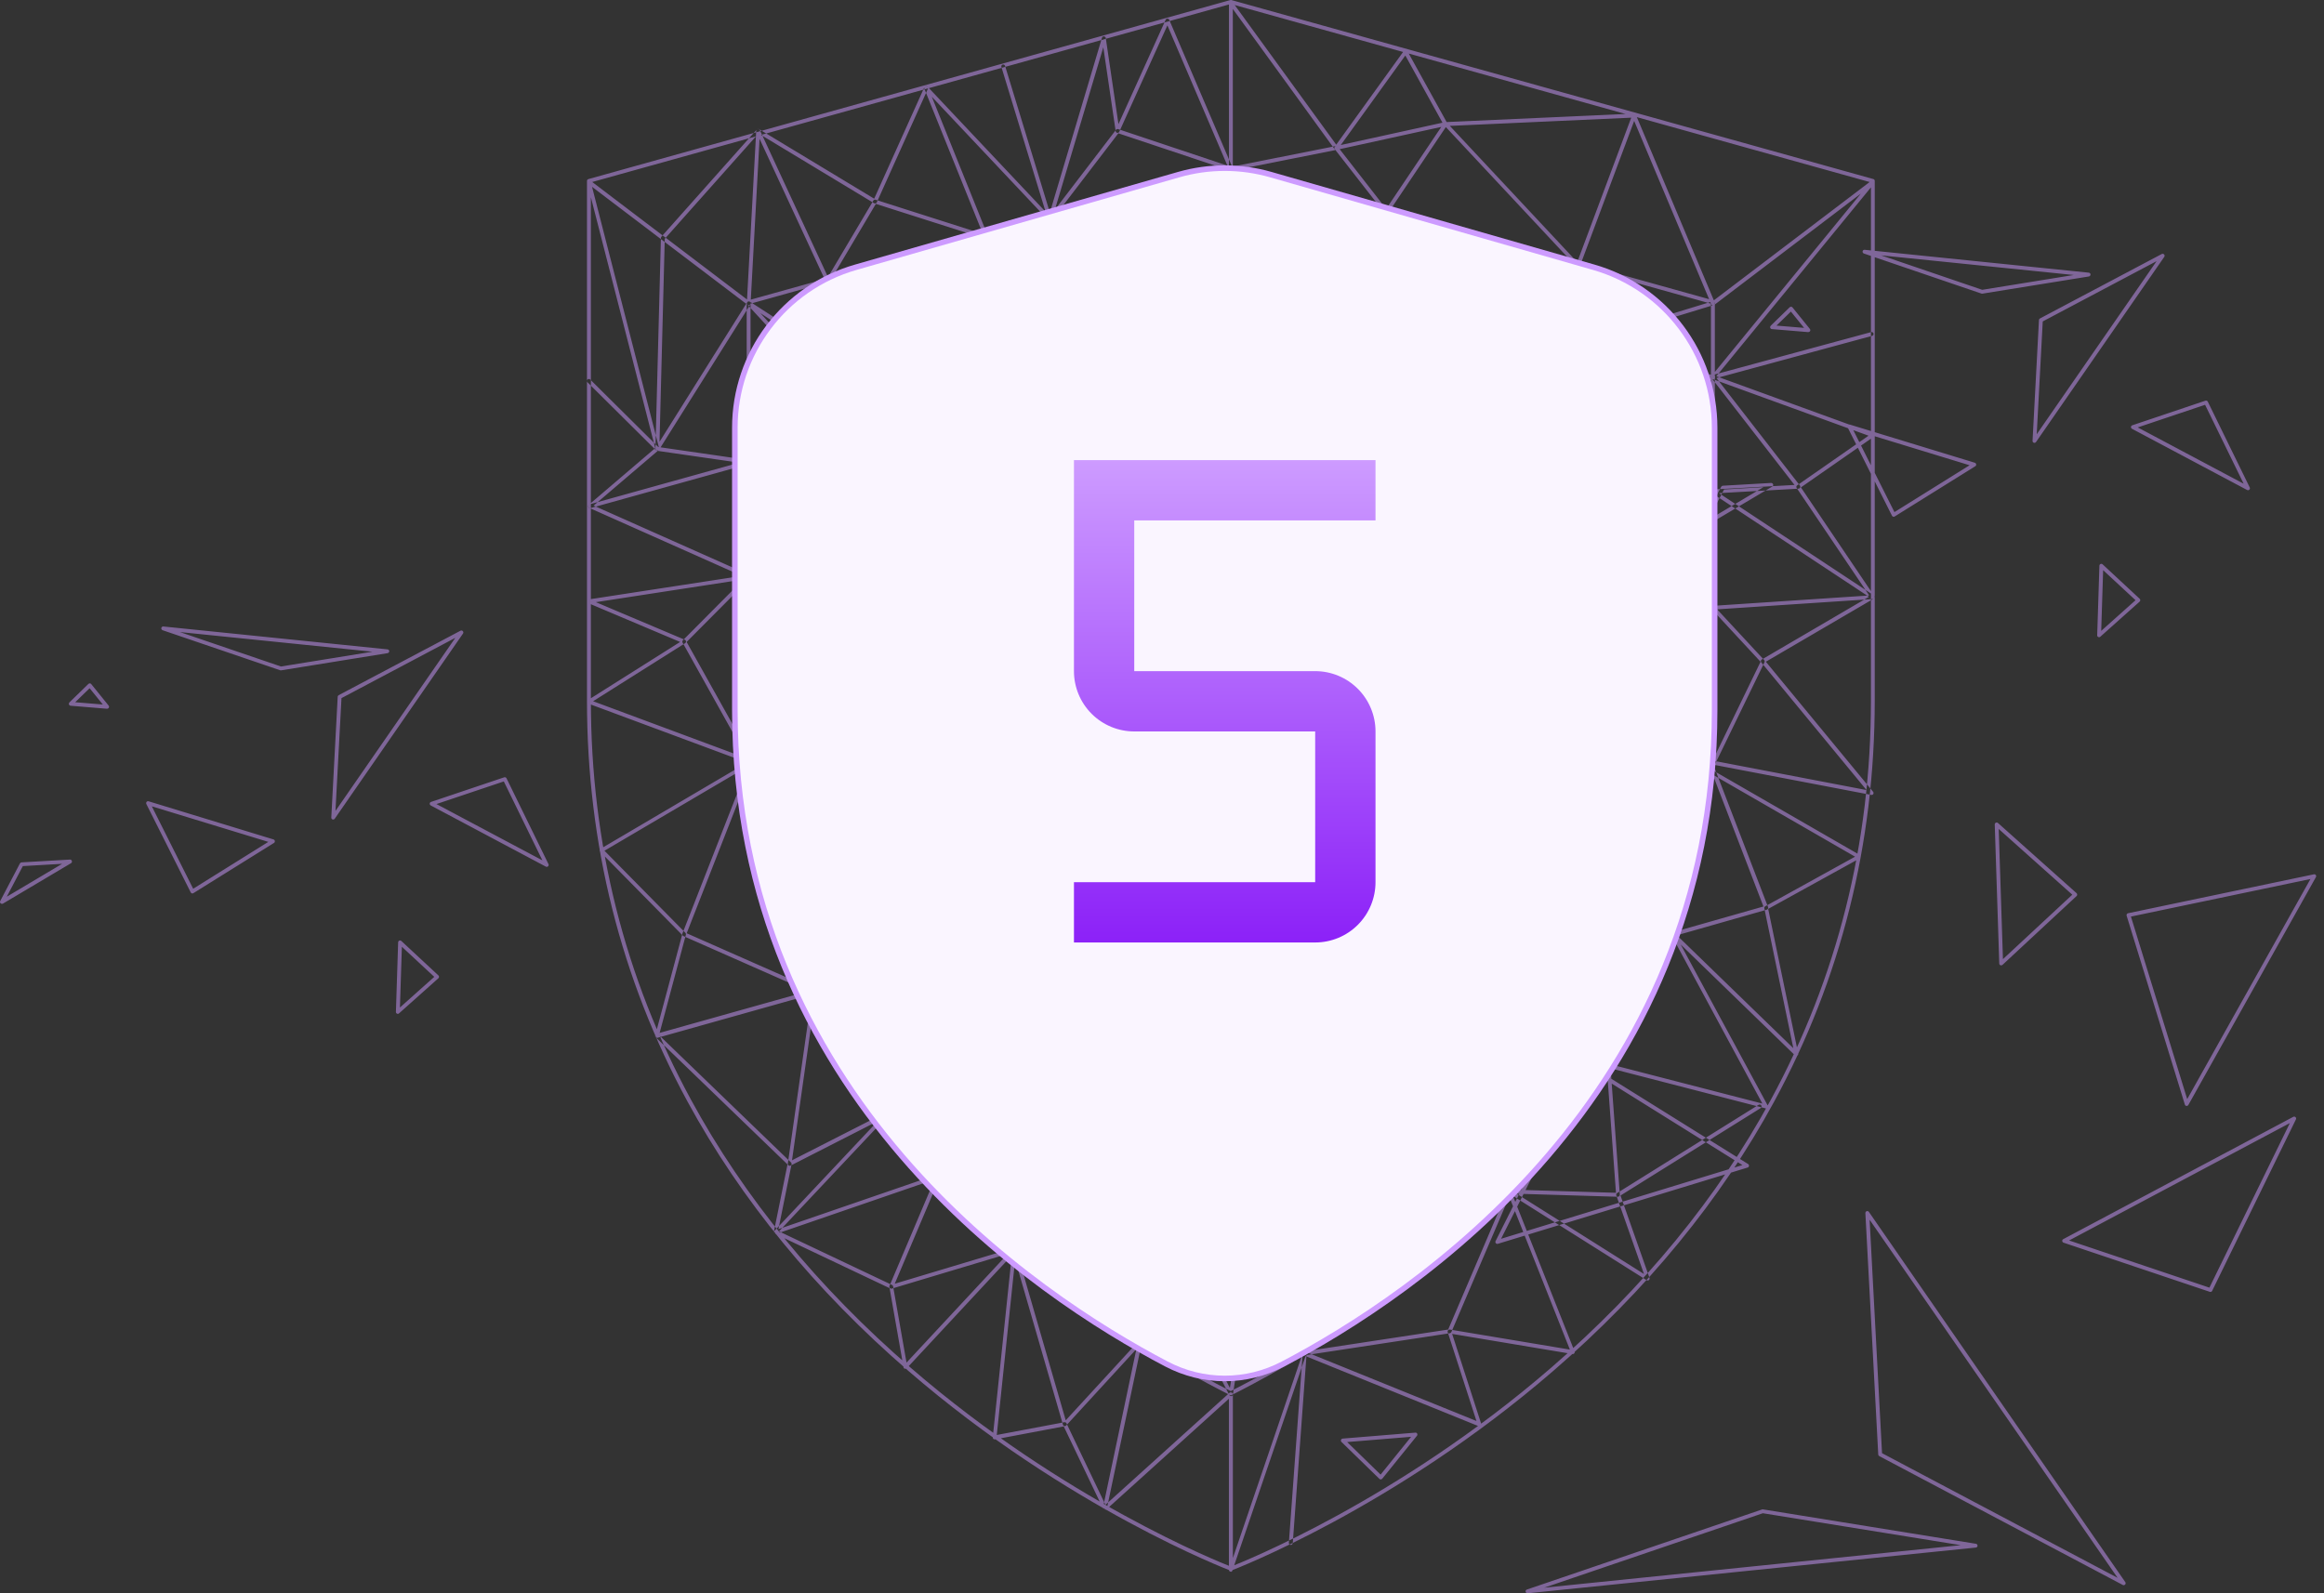 <svg width="175" height="120" viewBox="0 0 175 120" fill="none" xmlns="http://www.w3.org/2000/svg">
<rect x="0" y="0" width="175" height="120" fill="#333333" stroke="none"/>
<g clip-path="url(#clip0_2878_1442)">
<path d="M92.685 118.373C92.685 118.373 92.668 118.373 92.66 118.373C92.588 118.361 92.538 118.302 92.538 118.231V105.349L83.303 113.695C83.27 113.724 83.224 113.741 83.177 113.729C83.131 113.72 83.094 113.691 83.073 113.649L80.101 107.432L74.928 108.409C74.882 108.417 74.835 108.405 74.802 108.371C74.768 108.342 74.752 108.296 74.756 108.25L76.189 94.555L68.283 103.047C68.246 103.089 68.187 103.102 68.137 103.089C68.082 103.073 68.044 103.031 68.036 102.976L66.988 97.019L58.365 92.928C58.323 92.907 58.294 92.869 58.285 92.823C58.277 92.777 58.29 92.731 58.323 92.697L66.091 84.443L59.535 87.789C59.489 87.814 59.43 87.81 59.384 87.776C59.338 87.743 59.317 87.692 59.325 87.638L61.136 74.894L49.52 78.16C49.47 78.172 49.415 78.16 49.377 78.122C49.34 78.084 49.327 78.03 49.34 77.979L51.364 70.413L45.198 64.154C45.164 64.121 45.152 64.079 45.156 64.033C45.16 63.986 45.19 63.949 45.227 63.928L56.257 57.434L44.297 52.991C44.246 52.97 44.209 52.924 44.205 52.869C44.2 52.815 44.225 52.76 44.272 52.731L51.214 48.35L44.293 45.424C44.234 45.399 44.196 45.336 44.205 45.273C44.213 45.211 44.263 45.156 44.326 45.148L55.867 43.374L44.381 38.256C44.334 38.235 44.305 38.193 44.297 38.143C44.288 38.093 44.309 38.042 44.347 38.013L49.34 33.75L44.209 13.741C44.192 13.683 44.217 13.62 44.267 13.582C44.318 13.548 44.385 13.548 44.435 13.586L56.252 22.557L56.944 9.855C56.944 9.788 56.994 9.734 57.061 9.721C57.124 9.709 57.191 9.742 57.221 9.805L62.347 20.868L65.764 15.108C65.797 15.049 65.869 15.02 65.932 15.045L74.014 17.623L69.604 6.678C69.579 6.611 69.604 6.539 69.658 6.502C69.717 6.464 69.793 6.472 69.843 6.523L79.053 16.29L84.037 9.776C84.075 9.725 84.142 9.709 84.2 9.725L92.542 12.513V0.226C92.538 0.163 92.576 0.109 92.639 0.088C92.698 0.067 92.765 0.088 92.802 0.142L100.62 10.895L105.726 3.815C105.756 3.773 105.806 3.756 105.852 3.756C105.902 3.756 105.948 3.789 105.969 3.831L108.933 9.193L123.043 8.556C123.106 8.556 123.161 8.589 123.182 8.644L129.055 22.62L140.931 13.599C140.989 13.557 141.073 13.561 141.123 13.616C141.174 13.67 141.178 13.754 141.132 13.808L129.239 28.338L141.065 32.635C141.115 32.651 141.153 32.697 141.161 32.752C141.17 32.806 141.144 32.861 141.098 32.89L135.611 36.709L141.132 44.892C141.161 44.934 141.165 44.993 141.14 45.039C141.119 45.085 141.069 45.118 141.019 45.118L129.302 45.894L132.844 49.713C132.886 49.759 132.895 49.822 132.869 49.876L128.933 57.992L140.046 64.397C140.092 64.422 140.117 64.473 140.117 64.523C140.117 64.573 140.088 64.624 140.042 64.649L133.146 68.455L135.406 79.35C135.418 79.413 135.389 79.476 135.334 79.505C135.28 79.535 135.209 79.526 135.162 79.484L126.56 71.138L133.113 83.27C133.142 83.32 133.133 83.383 133.1 83.429C133.062 83.475 133.004 83.496 132.949 83.479L121.279 80.465L121.974 89.977C121.974 90.019 121.962 90.056 121.937 90.09C121.907 90.119 121.87 90.128 121.828 90.136L113.855 89.897L118.566 101.781C118.587 101.832 118.579 101.886 118.545 101.928C118.512 101.97 118.462 101.991 118.407 101.979L109.348 100.465L111.536 107.235C111.553 107.29 111.536 107.348 111.499 107.386C111.461 107.424 111.398 107.436 111.344 107.416L98.311 102.138L92.802 118.29C92.781 118.348 92.727 118.386 92.664 118.386L92.685 118.373ZM92.689 104.875C92.689 104.875 92.731 104.875 92.748 104.888C92.802 104.913 92.836 104.963 92.836 105.022V117.355L98.105 101.89C98.118 101.853 98.147 101.823 98.181 101.807C98.218 101.79 98.26 101.79 98.294 101.807L111.18 107.026L109.013 100.327C108.996 100.277 109.009 100.226 109.042 100.189C109.076 100.151 109.126 100.13 109.176 100.138L118.214 101.647L113.515 89.797C113.498 89.751 113.502 89.7 113.532 89.658C113.561 89.616 113.607 89.6 113.653 89.595L121.685 89.838L120.985 80.289C120.985 80.243 121.002 80.197 121.035 80.168C121.069 80.138 121.119 80.126 121.165 80.138L132.71 83.119L125.869 70.446C125.835 70.383 125.852 70.304 125.911 70.262C125.965 70.22 126.049 70.224 126.099 70.275L135.041 78.948L132.857 68.413C132.844 68.35 132.874 68.287 132.928 68.258L139.69 64.523L128.682 58.176C128.615 58.139 128.589 58.055 128.623 57.988L132.572 49.843L128.891 45.873C128.853 45.831 128.841 45.772 128.862 45.722C128.883 45.672 128.933 45.634 128.988 45.63L140.755 44.85L135.292 36.755C135.246 36.688 135.263 36.6 135.33 36.554L140.704 32.815L128.946 28.543C128.9 28.526 128.866 28.489 128.853 28.447C128.841 28.401 128.853 28.355 128.883 28.317L140.126 14.58L129.08 22.972C129.042 23.001 128.996 23.01 128.954 22.997C128.912 22.985 128.874 22.955 128.858 22.913L122.951 8.858L108.853 9.495C108.803 9.495 108.749 9.47 108.719 9.419L105.823 4.179L100.734 11.239C100.704 11.276 100.662 11.297 100.616 11.297C100.57 11.297 100.528 11.276 100.499 11.239L92.832 0.675V12.718C92.836 12.764 92.815 12.811 92.777 12.836C92.74 12.865 92.689 12.869 92.647 12.857L84.213 10.04L79.187 16.604C79.162 16.638 79.12 16.659 79.078 16.663C79.032 16.663 78.994 16.646 78.965 16.617L70.166 7.286L74.4 17.799C74.42 17.849 74.408 17.912 74.37 17.954C74.332 17.996 74.274 18.013 74.219 17.992L65.953 15.355L62.456 21.253C62.427 21.299 62.377 21.329 62.322 21.325C62.268 21.325 62.222 21.291 62.197 21.241L57.196 10.455L56.521 22.846C56.521 22.901 56.487 22.947 56.437 22.972C56.391 22.993 56.332 22.989 56.286 22.955L44.582 14.072L49.633 33.762C49.646 33.817 49.633 33.871 49.587 33.909L44.699 38.08L56.428 43.303C56.487 43.328 56.521 43.391 56.512 43.454C56.504 43.517 56.454 43.567 56.391 43.58L44.867 45.353L51.57 48.187C51.62 48.208 51.654 48.254 51.658 48.308C51.662 48.363 51.637 48.413 51.591 48.443L44.661 52.815L56.63 57.263C56.68 57.283 56.718 57.33 56.722 57.384C56.726 57.439 56.701 57.493 56.651 57.522L45.517 64.075L51.612 70.258C51.65 70.295 51.662 70.346 51.65 70.396L49.671 77.795L61.258 74.542C61.304 74.529 61.354 74.542 61.392 74.571C61.429 74.605 61.446 74.651 61.442 74.701L59.639 87.39L66.695 83.794C66.757 83.76 66.833 83.777 66.875 83.836C66.917 83.89 66.913 83.97 66.867 84.024L58.658 92.744L67.172 96.78C67.214 96.801 67.244 96.839 67.252 96.885L68.262 102.628L76.265 94.031C76.307 93.984 76.374 93.972 76.433 93.997C76.491 94.022 76.525 94.081 76.516 94.144L75.058 108.078L80.147 107.118C80.21 107.105 80.277 107.139 80.306 107.198L83.24 113.339L92.58 104.905C92.609 104.879 92.643 104.867 92.677 104.867L92.689 104.875ZM118.826 20.151C118.788 20.151 118.747 20.134 118.721 20.105L108.874 9.57L104.515 16.064C104.49 16.101 104.443 16.127 104.397 16.127C104.351 16.127 104.305 16.105 104.276 16.072L100.507 11.234C100.478 11.197 100.469 11.142 100.486 11.096C100.503 11.05 100.545 11.012 100.591 11.004L108.82 9.197C108.82 9.197 108.828 9.197 108.833 9.197C108.862 9.197 108.895 9.197 108.925 9.218C108.925 9.218 108.933 9.222 108.933 9.226C108.941 9.231 108.95 9.239 108.954 9.247L118.768 19.744L122.913 8.652C122.943 8.577 123.027 8.539 123.102 8.568C123.178 8.598 123.215 8.682 123.186 8.757L118.96 20.067C118.944 20.113 118.902 20.151 118.851 20.159C118.843 20.159 118.83 20.159 118.822 20.159L118.826 20.151ZM100.876 11.234L104.381 15.732L108.531 9.558L100.88 11.234H100.876ZM92.719 12.861L100.65 11.285C100.729 11.268 100.78 11.193 100.763 11.113C100.746 11.033 100.671 10.983 100.591 11L92.66 12.576C92.58 12.593 92.53 12.668 92.547 12.748C92.559 12.819 92.622 12.865 92.689 12.865C92.698 12.865 92.706 12.865 92.719 12.865V12.861ZM79.069 16.659C79.132 16.659 79.191 16.617 79.208 16.554L83.081 3.559L84.012 9.885C84.02 9.947 84.07 9.998 84.133 10.006C84.196 10.015 84.259 9.981 84.284 9.922L87.906 1.911L92.551 12.769C92.584 12.844 92.668 12.878 92.744 12.844C92.819 12.811 92.853 12.727 92.819 12.651L88.044 1.492C88.023 1.438 87.969 1.404 87.91 1.404C87.852 1.404 87.801 1.438 87.776 1.488L84.221 9.348L83.266 2.863C83.257 2.796 83.198 2.746 83.131 2.741C83.064 2.729 83.001 2.779 82.981 2.846L79.057 16.009L75.682 4.959C75.657 4.884 75.577 4.842 75.502 4.863C75.427 4.888 75.38 4.967 75.406 5.043L78.918 16.554C78.935 16.617 78.994 16.659 79.057 16.659H79.069ZM49.625 33.88L56.508 22.922C56.55 22.855 56.529 22.762 56.462 22.721C56.395 22.679 56.303 22.7 56.261 22.767L49.663 33.276L50.057 17.988L57.12 10.052L65.819 15.305C65.852 15.326 65.898 15.33 65.936 15.317C65.974 15.305 66.007 15.275 66.024 15.238L69.876 6.678C69.91 6.606 69.876 6.518 69.805 6.485C69.73 6.451 69.646 6.485 69.612 6.556L65.827 14.965L57.166 9.734C57.108 9.696 57.028 9.709 56.982 9.763L49.805 17.828C49.784 17.854 49.767 17.887 49.767 17.921L49.356 33.792C49.356 33.859 49.398 33.917 49.461 33.934C49.474 33.934 49.491 33.938 49.503 33.938C49.553 33.938 49.6 33.913 49.625 33.871V33.88ZM44.477 38.264L56.416 34.94C56.483 34.923 56.525 34.861 56.521 34.789C56.516 34.722 56.466 34.663 56.395 34.655L49.566 33.666L44.444 28.585C44.385 28.526 44.293 28.531 44.238 28.585C44.184 28.644 44.184 28.736 44.238 28.791L49.394 33.909C49.415 33.93 49.444 33.947 49.474 33.951L55.67 34.848L44.393 37.988C44.318 38.009 44.272 38.088 44.293 38.168C44.309 38.231 44.368 38.273 44.431 38.273C44.444 38.273 44.456 38.273 44.469 38.269L44.477 38.264ZM56.663 57.531C56.734 57.493 56.76 57.405 56.718 57.334L51.704 48.35L56.483 43.546C56.537 43.488 56.537 43.395 56.483 43.341C56.428 43.286 56.336 43.286 56.278 43.341L51.423 48.225C51.377 48.271 51.369 48.342 51.398 48.397L56.466 57.476C56.491 57.522 56.542 57.552 56.592 57.552C56.617 57.552 56.642 57.548 56.663 57.535V57.531ZM61.442 74.747C61.476 74.672 61.442 74.588 61.367 74.555L51.708 70.291L56.726 57.455C56.755 57.38 56.718 57.296 56.642 57.267C56.567 57.237 56.483 57.275 56.454 57.351L51.385 70.316C51.356 70.388 51.39 70.472 51.461 70.501L61.245 74.823C61.245 74.823 61.283 74.835 61.304 74.835C61.358 74.835 61.413 74.802 61.438 74.747H61.442ZM67.16 97.053L76.424 94.274C76.5 94.253 76.546 94.169 76.521 94.093C76.5 94.018 76.416 93.976 76.34 93.997L67.374 96.688L70.782 88.648C70.803 88.594 70.794 88.535 70.752 88.493C70.715 88.451 70.652 88.434 70.597 88.455L58.617 92.576L59.606 87.688C59.614 87.638 59.602 87.587 59.564 87.554L49.575 77.912C49.516 77.858 49.424 77.858 49.369 77.912C49.315 77.967 49.315 78.063 49.369 78.118L59.3 87.701L58.277 92.76C58.269 92.811 58.285 92.865 58.323 92.899C58.361 92.932 58.415 92.945 58.466 92.928L70.379 88.828L66.98 96.852C66.959 96.902 66.967 96.965 67.005 97.007C67.034 97.036 67.072 97.057 67.114 97.057C67.126 97.057 67.143 97.057 67.156 97.053H67.16ZM83.349 113.611L85.974 101.153C85.986 101.09 85.957 101.023 85.898 100.993C85.839 100.964 85.768 100.977 85.722 101.023L80.251 106.975L76.521 94.093C76.5 94.018 76.416 93.972 76.34 93.993C76.265 94.014 76.219 94.098 76.24 94.173L80.042 107.307C80.059 107.357 80.096 107.395 80.147 107.407C80.197 107.42 80.251 107.403 80.285 107.365L85.571 101.61L83.056 113.553C83.039 113.632 83.09 113.708 83.169 113.724C83.177 113.724 83.19 113.724 83.198 113.724C83.266 113.724 83.324 113.678 83.341 113.607L83.349 113.611ZM97.347 116.223L98.382 102.058L109.176 100.415C109.227 100.407 109.268 100.373 109.289 100.327L113.725 89.948L123.995 96.42C124.045 96.454 124.117 96.449 124.163 96.412C124.213 96.374 124.23 96.307 124.209 96.248L122.025 90.044L132.58 83.458C132.647 83.416 132.668 83.324 132.626 83.257C132.584 83.19 132.492 83.169 132.425 83.211L121.769 89.859C121.71 89.897 121.685 89.969 121.71 90.031L123.794 95.955L113.733 89.612C113.695 89.591 113.653 89.583 113.611 89.595C113.569 89.608 113.536 89.637 113.519 89.675L109.05 100.138L98.218 101.786C98.151 101.794 98.101 101.853 98.097 101.92L97.053 116.202C97.049 116.282 97.108 116.353 97.187 116.357C97.187 116.357 97.195 116.357 97.2 116.357C97.275 116.357 97.338 116.298 97.347 116.223ZM126.041 70.509L133.041 68.514C133.079 68.501 133.113 68.476 133.133 68.438C133.15 68.401 133.154 68.359 133.138 68.321L129.013 57.594L140.91 59.87C140.973 59.883 141.031 59.853 141.061 59.803C141.09 59.748 141.086 59.685 141.048 59.635L132.97 49.839L141.094 45.089C141.136 45.064 141.165 45.018 141.165 44.967C141.165 44.917 141.14 44.871 141.098 44.842L129.44 37.141L135.427 36.806C135.481 36.806 135.527 36.768 135.552 36.722C135.573 36.672 135.569 36.617 135.536 36.571L129.252 28.476L140.977 25.294C141.052 25.273 141.098 25.194 141.077 25.114C141.056 25.035 140.977 24.993 140.897 25.014L128.962 28.25C128.916 28.262 128.879 28.3 128.862 28.342C128.845 28.388 128.853 28.438 128.883 28.476L135.129 36.525L128.983 36.868C128.921 36.868 128.866 36.915 128.849 36.977C128.833 37.036 128.858 37.103 128.908 37.137L140.738 44.951L132.668 49.671C132.63 49.692 132.605 49.73 132.597 49.771C132.589 49.813 132.597 49.855 132.626 49.889L140.553 59.505L128.795 57.254C128.744 57.246 128.69 57.263 128.656 57.304C128.623 57.346 128.615 57.401 128.631 57.451L132.79 68.275L125.944 70.224C125.869 70.245 125.823 70.329 125.844 70.404C125.86 70.467 125.919 70.509 125.982 70.509C125.995 70.509 126.007 70.509 126.02 70.505L126.041 70.509ZM80.122 59.367C80.163 59.354 80.201 59.321 80.218 59.279L82.461 53.326L86.271 56.52C86.309 56.55 86.355 56.562 86.401 56.55L93.469 54.68C93.544 54.659 93.595 54.58 93.574 54.504C93.553 54.425 93.473 54.378 93.398 54.399L86.401 56.248L82.49 52.974C82.452 52.945 82.406 52.936 82.36 52.945C82.314 52.957 82.276 52.991 82.26 53.033L80.013 58.998L76.349 56.307L74.081 53.004C74.039 52.941 73.955 52.924 73.888 52.957L67.139 56.755L65.152 53.016C65.114 52.945 65.026 52.92 64.959 52.953L57.233 56.91L60.599 53.192C60.637 53.15 60.65 53.092 60.625 53.037L56.546 43.471L60.595 39.22C60.65 39.166 60.65 39.078 60.595 39.019L56.554 34.777L60.616 27.386C60.646 27.332 60.637 27.265 60.595 27.218L57.254 23.584L62.373 26.892C62.419 26.921 62.477 26.921 62.524 26.896C62.57 26.871 62.599 26.82 62.599 26.766L62.482 21.375L72.341 24.142C72.417 24.163 72.496 24.121 72.522 24.045L74.311 18.21L77.045 22.741C77.074 22.792 77.129 22.817 77.187 22.813C77.246 22.804 77.292 22.767 77.309 22.712L79.145 16.772L84.033 20.843C84.087 20.889 84.171 20.889 84.225 20.838L92.794 12.827C92.853 12.773 92.857 12.681 92.802 12.622C92.748 12.563 92.656 12.559 92.597 12.614L84.125 20.537L79.17 16.407C79.132 16.378 79.082 16.365 79.036 16.378C78.99 16.391 78.952 16.428 78.939 16.474L77.133 22.314L74.4 17.782C74.37 17.732 74.316 17.711 74.257 17.711C74.198 17.72 74.152 17.757 74.135 17.812L72.291 23.823L62.381 21.044C62.335 21.031 62.289 21.044 62.251 21.069C62.213 21.098 62.192 21.14 62.197 21.186L62.314 26.497L56.47 22.721C56.407 22.679 56.328 22.691 56.282 22.75C56.236 22.804 56.236 22.888 56.282 22.943L60.323 27.34L56.257 34.731C56.227 34.785 56.236 34.856 56.278 34.902L60.298 39.124L56.278 43.345C56.236 43.387 56.227 43.45 56.248 43.504L60.327 53.071L56.487 57.313C56.441 57.363 56.437 57.443 56.479 57.497C56.521 57.552 56.596 57.569 56.659 57.539L64.968 53.284L66.954 57.028C66.971 57.061 67.005 57.087 67.043 57.099C67.08 57.107 67.122 57.107 67.156 57.087L73.917 53.284L76.122 56.5C76.122 56.5 76.143 56.525 76.156 56.533L79.996 59.354C80.021 59.371 80.05 59.384 80.084 59.384C80.096 59.384 80.113 59.384 80.126 59.38L80.122 59.367ZM93.549 100.356C93.595 100.289 93.582 100.201 93.515 100.155L88.472 96.546L83.328 90.882C83.287 90.836 83.219 90.819 83.161 90.849L76.324 94.005C76.252 94.039 76.219 94.127 76.252 94.198C76.286 94.269 76.374 94.303 76.445 94.269L83.186 91.159L88.283 96.768L93.352 100.394C93.377 100.411 93.406 100.419 93.435 100.419C93.481 100.419 93.523 100.398 93.553 100.36L93.549 100.356ZM93.494 100.402C93.565 100.369 93.595 100.281 93.561 100.209L87.898 88.623C87.868 88.56 87.797 88.531 87.73 88.547C87.663 88.564 87.617 88.631 87.625 88.698L88.221 96.659C88.225 96.739 88.288 96.797 88.376 96.793C88.455 96.789 88.514 96.718 88.51 96.638L87.969 89.432L93.301 100.339C93.326 100.39 93.377 100.419 93.431 100.419C93.452 100.419 93.473 100.415 93.494 100.402ZM87.86 88.799L93.523 84.36C93.574 84.322 93.595 84.251 93.57 84.192C93.549 84.133 93.49 84.096 93.423 84.1L79.438 85.064L77.82 76.986C77.808 76.923 77.757 76.877 77.694 76.868C77.636 76.86 77.573 76.898 77.543 76.952L75.179 82.272C75.146 82.343 75.179 82.431 75.255 82.465C75.33 82.498 75.414 82.465 75.448 82.389L77.627 77.489L79.178 85.244C79.191 85.315 79.258 85.366 79.329 85.362L92.97 84.418L87.68 88.564C87.617 88.614 87.604 88.707 87.655 88.769C87.684 88.807 87.726 88.824 87.768 88.824C87.801 88.824 87.831 88.816 87.856 88.795L87.86 88.799ZM93.536 84.347C93.595 84.293 93.595 84.2 93.536 84.142L84.083 74.588C84.045 74.546 83.982 74.534 83.928 74.555L77.627 76.881C77.552 76.91 77.514 76.994 77.539 77.07C77.569 77.145 77.653 77.183 77.728 77.158L83.941 74.865L93.331 84.351C93.36 84.38 93.398 84.393 93.435 84.393C93.473 84.393 93.511 84.38 93.536 84.351V84.347ZM83.995 74.835L93.448 73.838C93.528 73.829 93.586 73.758 93.578 73.678C93.57 73.599 93.498 73.536 93.419 73.548L83.966 74.546C83.886 74.555 83.827 74.626 83.836 74.705C83.844 74.781 83.907 74.835 83.978 74.835C83.982 74.835 83.987 74.835 83.995 74.835ZM93.565 84.305C93.599 84.234 93.565 84.146 93.494 84.112L77.74 76.885C77.669 76.852 77.581 76.885 77.548 76.957C77.514 77.028 77.548 77.116 77.619 77.149L93.372 84.376C93.372 84.376 93.414 84.389 93.431 84.389C93.486 84.389 93.54 84.355 93.565 84.305ZM83.219 91.126C83.173 91.126 83.127 91.105 83.098 91.063L79.212 85.324L75.225 82.456C75.225 82.456 75.2 82.435 75.192 82.423L70.669 76.189L66.896 83.995C66.867 84.054 66.804 84.087 66.741 84.075C66.678 84.066 66.627 84.016 66.619 83.953L65.148 73.871L60.834 74.835C60.784 74.844 60.729 74.831 60.696 74.793C60.662 74.756 60.65 74.701 60.662 74.651L63.555 65.089L56.479 57.506C56.441 57.464 56.428 57.405 56.449 57.351C56.47 57.3 56.521 57.263 56.579 57.263L67.072 56.81C67.118 56.81 67.168 56.831 67.198 56.873C67.227 56.915 67.231 56.965 67.214 57.011L63.966 64.854L71.385 63.253C71.457 63.236 71.528 63.278 71.553 63.345L73.989 70.023L79.954 59.161C79.992 59.094 80.075 59.065 80.142 59.099L87.977 62.754L86.225 56.449C86.204 56.374 86.25 56.29 86.326 56.269C86.405 56.248 86.485 56.294 86.506 56.37L88.346 62.98C88.363 63.035 88.346 63.094 88.3 63.131C88.258 63.169 88.195 63.177 88.145 63.152L80.147 59.421L74.094 70.442C74.068 70.493 74.01 70.518 73.955 70.518C73.896 70.518 73.85 70.476 73.829 70.421L71.327 63.559L63.844 65.177L61.027 74.496L65.253 73.553C65.29 73.544 65.332 73.553 65.366 73.574C65.399 73.599 65.42 73.632 65.429 73.674L66.854 83.442L70.526 75.846C70.547 75.799 70.593 75.77 70.644 75.766C70.694 75.762 70.744 75.783 70.773 75.825L75.427 82.238L79.413 85.106C79.413 85.106 79.438 85.127 79.447 85.144L83.345 90.903C83.391 90.97 83.374 91.058 83.308 91.105C83.282 91.121 83.253 91.13 83.228 91.13L83.219 91.126ZM56.915 57.535L63.676 64.783L66.858 57.103L56.91 57.531L56.915 57.535ZM70.648 76.051C70.648 76.051 70.61 76.051 70.593 76.038L65.223 73.825C65.177 73.808 65.144 73.766 65.135 73.716L63.584 65.072C63.576 65.018 63.597 64.963 63.643 64.93C63.689 64.896 63.748 64.892 63.798 64.917L74.031 70.237C74.064 70.254 74.094 70.287 74.102 70.325C74.114 70.362 74.106 70.404 74.085 70.438L70.773 75.976C70.748 76.022 70.698 76.047 70.648 76.047V76.051ZM65.408 73.59L70.589 75.724L73.758 70.43L63.924 65.32L65.408 73.594V73.59ZM70.727 76.026C70.794 75.984 70.815 75.892 70.773 75.825L63.852 64.972C63.81 64.904 63.718 64.884 63.651 64.925C63.584 64.967 63.563 65.06 63.605 65.127L70.526 75.98C70.555 76.022 70.602 76.047 70.648 76.047C70.673 76.047 70.702 76.038 70.727 76.026ZM71.415 63.534C71.365 63.534 71.323 63.509 71.293 63.471L66.963 57.036C66.933 56.994 66.929 56.936 66.954 56.889C66.975 56.843 67.026 56.814 67.076 56.81L76.236 56.265C76.294 56.265 76.345 56.29 76.37 56.34C76.395 56.391 76.395 56.449 76.361 56.495L71.536 63.475C71.511 63.513 71.465 63.538 71.415 63.538V63.534ZM67.344 57.082L71.415 63.131L75.951 56.571L67.344 57.082ZM73.959 70.513C73.93 70.513 73.901 70.505 73.876 70.484C73.829 70.451 73.808 70.396 73.817 70.341L76.097 56.378C76.106 56.332 76.131 56.294 76.173 56.273L82.326 52.949C82.398 52.911 82.482 52.936 82.519 53.004L88.325 62.934C88.325 62.934 88.325 62.938 88.325 62.943C88.342 62.972 88.346 63.001 88.342 63.031C88.342 63.031 88.342 63.043 88.342 63.047L86.753 68.405C86.732 68.48 86.653 68.526 86.573 68.501C86.498 68.48 86.451 68.397 86.477 68.321L87.969 63.291L74.031 70.488C74.031 70.488 73.989 70.505 73.963 70.505L73.959 70.513ZM76.374 56.5L74.152 70.107L88.002 62.959L82.343 53.28L76.374 56.504V56.5ZM73.984 70.513L86.137 68.518C86.217 68.505 86.271 68.43 86.259 68.35C86.246 68.271 86.175 68.22 86.091 68.229L73.938 70.224C73.859 70.237 73.804 70.312 73.817 70.392C73.829 70.463 73.892 70.513 73.959 70.513C73.968 70.513 73.976 70.513 73.984 70.513ZM101.048 47.801L103.123 40.155C103.136 40.105 103.123 40.054 103.089 40.017L95.2 31.423L96.797 20.855C96.806 20.792 96.776 20.729 96.718 20.704L92.144 18.445L92.836 12.731C92.844 12.651 92.79 12.58 92.71 12.568C92.626 12.563 92.559 12.614 92.547 12.693L91.842 18.508C91.834 18.57 91.868 18.629 91.922 18.654L96.496 20.91L94.903 31.44C94.894 31.482 94.911 31.528 94.94 31.561L102.821 40.147L100.805 47.587L92.014 46.145C91.939 46.133 91.859 46.187 91.847 46.267C91.834 46.347 91.888 46.422 91.968 46.435L100.889 47.898C100.889 47.898 100.905 47.898 100.914 47.898C100.977 47.898 101.035 47.856 101.052 47.789L101.048 47.801ZM101.237 54.634L110.044 44.536C110.073 44.502 110.086 44.46 110.078 44.418C110.073 44.376 110.048 44.339 110.01 44.318L103.06 39.996C103.014 39.966 102.96 39.966 102.913 39.996L91.918 46.179C91.847 46.217 91.821 46.309 91.863 46.376C91.905 46.447 91.993 46.472 92.06 46.43L102.98 40.289L109.713 44.477L101.014 54.45C100.96 54.508 100.968 54.601 101.027 54.655C101.056 54.68 101.09 54.689 101.123 54.689C101.165 54.689 101.203 54.672 101.232 54.638L101.237 54.634ZM103.484 24.716C103.458 24.716 103.437 24.712 103.412 24.699L96.588 20.968C96.542 20.943 96.512 20.897 96.512 20.847C96.512 20.796 96.537 20.746 96.579 20.721L104.309 15.862C104.355 15.833 104.414 15.833 104.464 15.862C104.511 15.892 104.54 15.946 104.532 16.001L103.626 24.59C103.622 24.64 103.593 24.682 103.551 24.703C103.53 24.716 103.504 24.72 103.484 24.72V24.716ZM96.944 20.83L103.362 24.339L104.213 16.261L96.944 20.826V20.83ZM115.636 51.234C115.594 51.234 115.552 51.218 115.527 51.184L109.826 44.536C109.826 44.536 109.801 44.502 109.797 44.481L105.647 29.65L95.079 31.62C95.011 31.633 94.949 31.599 94.919 31.541C94.89 31.482 94.907 31.41 94.957 31.364L103.391 24.46C103.391 24.46 103.412 24.443 103.425 24.439L111.859 20.708C111.909 20.687 111.968 20.696 112.014 20.729L118.235 26.024L129.038 28.258C129.101 28.271 129.147 28.321 129.151 28.384C129.159 28.447 129.122 28.505 129.063 28.531L121.119 31.96L120.511 39.904L128.95 36.885C128.996 36.868 129.046 36.877 129.084 36.902C129.122 36.927 129.147 36.973 129.147 37.019V45.755C129.151 45.814 129.118 45.869 129.059 45.89L115.691 51.218C115.691 51.218 115.657 51.226 115.636 51.226V51.234ZM110.065 44.368L115.678 50.912L128.858 45.659V37.229L120.398 40.251C120.352 40.268 120.298 40.26 120.26 40.23C120.222 40.201 120.201 40.155 120.201 40.105L120.83 31.851C120.83 31.796 120.868 31.75 120.918 31.729L128.518 28.447L118.13 26.3C118.105 26.296 118.084 26.284 118.067 26.267L111.888 21.006L103.555 24.695L95.573 31.226L105.714 29.335C105.789 29.319 105.86 29.369 105.881 29.44L110.061 44.368H110.065ZM129.122 37.103C129.164 37.036 129.147 36.944 129.08 36.902L121.098 31.763L118.302 26.091C118.273 26.036 118.214 25.999 118.155 26.011C118.097 26.015 118.047 26.061 118.03 26.12L115.645 35.208L112.065 20.801C112.052 20.746 112.006 20.704 111.951 20.692C111.897 20.683 111.838 20.704 111.805 20.75L105.781 29.189L103.622 24.506C103.588 24.435 103.5 24.401 103.429 24.435C103.358 24.469 103.324 24.557 103.358 24.628L105.621 29.537C105.642 29.583 105.689 29.616 105.739 29.62C105.789 29.625 105.839 29.604 105.869 29.562L111.855 21.178L115.498 35.833C115.515 35.896 115.573 35.942 115.636 35.942C115.703 35.942 115.762 35.896 115.779 35.833L118.21 26.569L120.855 31.926C120.868 31.951 120.884 31.968 120.905 31.985L128.925 37.145C128.95 37.162 128.975 37.166 129.004 37.166C129.05 37.166 129.101 37.141 129.126 37.099L129.122 37.103ZM115.766 51.146L120.482 40.176C120.507 40.121 120.495 40.059 120.453 40.017C120.411 39.975 120.348 39.962 120.293 39.983L110.316 44.125L115.741 35.9L121.065 31.981C121.128 31.934 121.144 31.842 121.094 31.775C121.048 31.712 120.956 31.696 120.889 31.746L115.544 35.682C115.544 35.682 115.519 35.703 115.51 35.72L109.809 44.364C109.776 44.418 109.78 44.485 109.818 44.536C109.86 44.586 109.927 44.603 109.985 44.578L120.071 40.394L115.498 51.033C115.464 51.109 115.498 51.193 115.573 51.226C115.59 51.234 115.611 51.239 115.632 51.239C115.686 51.239 115.741 51.205 115.766 51.151V51.146ZM92.714 105.164C92.777 105.156 92.823 105.106 92.836 105.043L93.549 100.465L98.197 102.071C98.256 102.092 98.319 102.071 98.357 102.025L108.799 89.021L113.628 89.876C113.704 89.885 113.771 89.843 113.792 89.771L116.718 79.665L121.107 80.406C121.144 80.415 121.186 80.406 121.22 80.377C121.253 80.352 121.27 80.314 121.274 80.277L122.347 68.598L125.927 70.488C125.978 70.513 126.041 70.509 126.087 70.472C126.133 70.434 126.15 70.375 126.137 70.321L124.016 62.607L128.887 57.493C128.916 57.464 128.929 57.422 128.925 57.38C128.925 57.338 128.9 57.3 128.866 57.275L124.959 54.412C124.896 54.362 124.804 54.378 124.758 54.441C124.712 54.504 124.724 54.596 124.787 54.642L128.56 57.409L123.748 62.461C123.714 62.498 123.697 62.549 123.714 62.599L125.768 70.065L122.293 68.229C122.251 68.208 122.201 68.208 122.155 68.229C122.113 68.25 122.083 68.296 122.079 68.342L121.002 80.079L116.638 79.342C116.563 79.329 116.495 79.375 116.475 79.447L113.549 89.549L108.761 88.703C108.711 88.694 108.656 88.715 108.623 88.753L98.189 101.744L93.473 100.117C93.431 100.105 93.389 100.109 93.352 100.13C93.314 100.151 93.289 100.189 93.284 100.23L92.614 104.54L88.493 96.558C88.468 96.512 88.422 96.479 88.367 96.479C88.317 96.479 88.267 96.508 88.241 96.554L85.71 101.031C85.672 101.102 85.693 101.19 85.764 101.228C85.831 101.266 85.923 101.245 85.961 101.174L88.363 96.927L92.568 105.064C92.593 105.114 92.643 105.143 92.698 105.143C92.706 105.143 92.714 105.143 92.723 105.143L92.714 105.164ZM85.869 101.262C85.948 101.241 85.995 101.161 85.974 101.086L83.391 91.054L87.835 88.811C87.885 88.786 87.919 88.732 87.915 88.677C87.91 88.623 87.877 88.568 87.826 88.547L79.38 85.081C79.342 85.064 79.3 85.068 79.262 85.081C79.225 85.097 79.199 85.131 79.187 85.169L76.47 93.418L75.464 82.318C75.46 82.259 75.418 82.209 75.359 82.192C75.301 82.175 75.238 82.197 75.204 82.247L70.799 88.149V76.072L77.661 77.158C77.719 77.17 77.77 77.141 77.803 77.099C77.837 77.053 77.837 76.994 77.812 76.944L74.303 70.668L83.928 74.819C83.961 74.835 84.003 74.835 84.041 74.819C84.079 74.806 84.104 74.777 84.121 74.739L86.682 68.598L93.352 73.8C93.406 73.842 93.481 73.842 93.532 73.8C93.582 73.758 93.599 73.683 93.57 73.624L88.468 63.211L93.41 64.188C93.473 64.2 93.536 64.171 93.565 64.116C93.595 64.062 93.586 63.995 93.544 63.949L86.598 56.437L91.972 53.276L93.335 54.638C93.381 54.684 93.448 54.693 93.507 54.663C93.561 54.634 93.595 54.571 93.582 54.508L92.211 46.686L101.035 54.638C101.077 54.676 101.14 54.684 101.195 54.663C101.249 54.638 101.283 54.584 101.279 54.525L101.065 47.856L109.78 44.645L109.017 54.517C109.017 54.571 109.038 54.622 109.084 54.651C109.126 54.68 109.185 54.68 109.231 54.659L115.653 51.239L124.833 54.668C124.905 54.693 124.984 54.663 125.014 54.592L129.139 45.814C129.168 45.747 129.147 45.672 129.088 45.63L120.453 40L115.716 35.665L105.827 29.348C105.789 29.323 105.739 29.319 105.697 29.335C105.655 29.352 105.621 29.39 105.609 29.436L102.884 39.929L92.211 36.751L95.179 31.541C95.196 31.507 95.204 31.469 95.196 31.436L92.174 18.637L104.368 16.127L111.847 20.951C111.876 20.968 111.909 20.977 111.943 20.972L118.671 20.163L118.03 26.133C118.026 26.183 118.042 26.229 118.08 26.259C118.118 26.288 118.168 26.3 118.214 26.284L129.046 22.972C129.122 22.947 129.168 22.867 129.143 22.792C129.118 22.716 129.038 22.674 128.962 22.695L118.34 25.944L118.977 20.012C118.981 19.966 118.965 19.924 118.935 19.895C118.906 19.866 118.86 19.849 118.814 19.853L111.956 20.679L104.473 15.85C104.439 15.829 104.402 15.82 104.364 15.829L91.964 18.382C91.926 18.39 91.893 18.411 91.872 18.445C91.851 18.478 91.842 18.516 91.851 18.558L94.894 31.444L91.863 36.764C91.842 36.801 91.838 36.847 91.855 36.889C91.872 36.931 91.905 36.961 91.947 36.973L102.943 40.247C102.98 40.26 103.022 40.256 103.056 40.235C103.089 40.214 103.115 40.184 103.127 40.147L105.839 29.704L115.54 35.896L120.272 40.23L128.82 45.806L124.804 54.349L115.686 50.945C115.649 50.933 115.603 50.933 115.569 50.954L109.323 54.282L110.082 44.448C110.082 44.397 110.065 44.351 110.023 44.322C109.985 44.292 109.931 44.284 109.885 44.301L100.859 47.625C100.801 47.646 100.763 47.705 100.763 47.768L100.968 54.202L92.085 46.196C92.039 46.154 91.972 46.145 91.918 46.175C91.863 46.204 91.834 46.267 91.847 46.326L93.209 54.11L92.09 52.991C92.044 52.945 91.972 52.936 91.914 52.97L86.288 56.282C86.25 56.303 86.225 56.34 86.217 56.386C86.208 56.428 86.225 56.474 86.254 56.508L93.02 63.827L88.229 62.88C88.174 62.867 88.12 62.888 88.086 62.934C88.053 62.98 88.049 63.039 88.07 63.085L93.02 73.196L86.699 68.266C86.665 68.237 86.615 68.229 86.573 68.241C86.531 68.254 86.493 68.283 86.477 68.325L83.898 74.504L74.014 70.241C73.955 70.216 73.888 70.233 73.846 70.279C73.804 70.325 73.796 70.392 73.829 70.446L77.401 76.835L70.664 75.77C70.618 75.762 70.581 75.774 70.547 75.804C70.513 75.833 70.497 75.871 70.497 75.913V88.598C70.497 88.661 70.539 88.715 70.597 88.736C70.656 88.753 70.723 88.736 70.761 88.686L75.2 82.737L76.236 94.16C76.24 94.228 76.294 94.282 76.365 94.29C76.433 94.295 76.5 94.257 76.521 94.19L79.409 85.42L87.416 88.707L83.152 90.857C83.09 90.886 83.06 90.958 83.077 91.025L85.689 101.169C85.705 101.237 85.764 101.278 85.831 101.278C85.844 101.278 85.856 101.278 85.869 101.274V101.262ZM93.427 100.419C93.402 100.419 93.377 100.411 93.356 100.398C93.31 100.373 93.284 100.323 93.284 100.272V54.538C93.284 54.458 93.352 54.391 93.431 54.391H124.875C124.913 54.391 124.955 54.408 124.98 54.437C125.009 54.467 125.022 54.504 125.022 54.542C124.972 55.623 124.888 56.705 124.775 57.757C123.37 70.643 117.003 82.062 105.852 91.7C102.13 94.919 97.971 97.845 93.502 100.394C93.481 100.407 93.456 100.411 93.431 100.411L93.427 100.419ZM93.574 54.684V100.021C97.946 97.51 102.012 94.638 105.659 91.482C116.751 81.895 123.085 70.539 124.481 57.728C124.59 56.73 124.67 55.707 124.72 54.684H93.574ZM91.985 53.238H60.49C60.411 53.238 60.344 53.171 60.344 53.092V27.311C60.344 27.244 60.386 27.189 60.449 27.172L91.943 18.39C91.985 18.378 92.035 18.39 92.069 18.415C92.106 18.445 92.127 18.487 92.127 18.533V53.096C92.127 53.175 92.06 53.242 91.981 53.242L91.985 53.238ZM60.633 52.949H91.838V18.726L60.633 27.428V52.949ZM92.685 118.294C92.685 118.294 92.651 118.294 92.635 118.285C92.513 118.239 80.386 113.611 68.422 103.27C61.392 97.195 55.791 90.362 51.771 82.968C46.749 73.72 44.2 63.563 44.2 52.773V13.628C44.2 13.561 44.242 13.507 44.305 13.49L92.647 0.004C92.672 -0.004 92.698 -0.004 92.727 0.004L141.065 13.486C141.128 13.502 141.17 13.561 141.17 13.624V52.769C141.17 63.559 138.621 73.716 133.599 82.964C129.583 90.358 123.978 97.187 116.948 103.265C104.984 113.607 92.857 118.235 92.735 118.281C92.719 118.29 92.702 118.29 92.685 118.29V118.294ZM44.494 13.737V52.773C44.494 63.513 47.03 73.624 52.031 82.825C56.03 90.191 61.61 96.994 68.615 103.047C80.147 113.012 91.817 117.652 92.689 117.992C93.561 117.652 105.24 113.008 116.772 103.039C123.773 96.986 129.352 90.182 133.351 82.821C138.348 73.62 140.884 63.509 140.884 52.773V13.737L92.685 0.298L44.49 13.737H44.494ZM92.681 105.085C92.66 105.085 92.635 105.081 92.614 105.068C88.526 103.006 82.377 99.438 76.278 94.165C64.653 84.116 58.009 72.173 56.537 58.663C56.328 56.739 56.223 54.76 56.223 52.773C56.223 52.76 56.223 52.748 56.227 52.735V22.762C56.227 22.695 56.269 22.641 56.332 22.624L92.639 12.5C92.664 12.492 92.689 12.492 92.719 12.5L129.025 22.624C129.088 22.641 129.13 22.7 129.13 22.762V52.735C129.13 52.735 129.134 52.76 129.134 52.777C129.134 54.764 129.03 56.743 128.82 58.667C127.349 72.178 120.704 84.121 109.08 94.169C102.98 99.442 96.827 103.01 92.744 105.072C92.723 105.085 92.702 105.089 92.677 105.089L92.681 105.085ZM56.512 52.811C56.512 54.773 56.621 56.73 56.827 58.629C58.29 72.064 64.9 83.945 76.466 93.942C82.511 99.17 88.606 102.712 92.677 104.775C96.747 102.712 102.842 99.17 108.887 93.942C120.453 83.945 127.063 72.064 128.526 58.629C128.732 56.73 128.841 54.773 128.841 52.811C128.841 52.798 128.837 52.785 128.837 52.773V22.871L92.677 12.786L56.516 22.871V52.773C56.516 52.773 56.516 52.798 56.512 52.811ZM91.939 100.335C91.914 100.335 91.888 100.331 91.868 100.318C87.395 97.77 83.24 94.844 79.518 91.624C68.367 81.987 62 70.568 60.595 57.682C60.482 56.63 60.398 55.548 60.348 54.467C60.348 54.429 60.361 54.387 60.39 54.362C60.419 54.332 60.457 54.316 60.495 54.316H91.939C92.018 54.316 92.085 54.383 92.085 54.462V100.197C92.085 100.247 92.056 100.298 92.014 100.323C91.993 100.335 91.968 100.344 91.943 100.344L91.939 100.335ZM60.646 54.605C60.696 55.632 60.776 56.655 60.885 57.648C62.28 70.459 68.615 81.815 79.707 91.402C83.358 94.555 87.42 97.43 91.792 99.941V54.605H60.646ZM124.879 53.159H93.385C93.305 53.159 93.238 53.092 93.238 53.012V18.453C93.238 18.407 93.259 18.365 93.297 18.336C93.335 18.306 93.381 18.298 93.423 18.311L124.917 27.093C124.98 27.11 125.022 27.168 125.022 27.231V53.012C125.022 53.092 124.955 53.159 124.875 53.159H124.879ZM93.528 52.869H124.733V27.349L93.528 18.646V52.869ZM166.447 97.304C166.447 97.304 166.418 97.305 166.401 97.296L155.389 93.594C155.334 93.578 155.297 93.528 155.288 93.469C155.284 93.41 155.313 93.356 155.364 93.33L172.689 84.116C172.744 84.087 172.811 84.096 172.857 84.142C172.903 84.183 172.916 84.255 172.886 84.309L166.577 97.225C166.552 97.275 166.502 97.304 166.447 97.304ZM155.8 93.427L166.372 96.982L172.429 84.586L155.8 93.431V93.427ZM115.024 120C114.957 120 114.898 119.954 114.882 119.887C114.865 119.815 114.907 119.74 114.978 119.719L132.689 113.687C132.71 113.678 132.735 113.678 132.76 113.683L148.791 116.273C148.862 116.286 148.916 116.349 148.912 116.42C148.912 116.491 148.853 116.554 148.782 116.558L115.041 120C115.041 120 115.032 120 115.024 120ZM132.744 113.972L116.277 119.581L147.646 116.378L132.744 113.972ZM159.916 119.392C159.891 119.392 159.87 119.388 159.849 119.375L141.509 109.667C141.463 109.641 141.434 109.595 141.434 109.545L140.465 91.369C140.465 91.302 140.503 91.243 140.562 91.222C140.625 91.201 140.692 91.222 140.729 91.276L160.038 119.162C160.075 119.216 160.071 119.291 160.025 119.342C159.996 119.375 159.958 119.392 159.916 119.392ZM141.719 109.449L159.459 118.839L140.784 91.867L141.719 109.449ZM100.993 84.904H100.985L93.704 84.485C93.653 84.485 93.607 84.452 93.582 84.406L90.614 78.738C90.585 78.679 90.597 78.608 90.644 78.566C90.69 78.52 90.761 78.512 90.82 78.545L101.069 84.632C101.128 84.666 101.153 84.737 101.136 84.8C101.119 84.863 101.061 84.904 100.998 84.904H100.993ZM93.8 84.2L100.402 84.582L91.109 79.061L93.8 84.2ZM112.748 93.687C112.706 93.687 112.664 93.67 112.639 93.636C112.601 93.59 112.593 93.532 112.618 93.477L119.296 80.168C119.312 80.13 119.346 80.105 119.388 80.092C119.426 80.079 119.472 80.088 119.505 80.109L131.633 87.671C131.683 87.701 131.708 87.755 131.7 87.814C131.691 87.873 131.654 87.919 131.599 87.935L112.798 93.678C112.798 93.678 112.769 93.683 112.756 93.683L112.748 93.687ZM119.484 80.44L113.033 93.301L131.205 87.751L119.484 80.44ZM164.661 83.295C164.661 83.295 164.653 83.295 164.645 83.295C164.586 83.291 164.54 83.249 164.523 83.194L160.138 68.967C160.126 68.929 160.13 68.887 160.151 68.849C160.172 68.811 160.205 68.79 160.247 68.782L174.236 65.852C174.29 65.839 174.349 65.86 174.383 65.906C174.416 65.953 174.42 66.015 174.391 66.061L164.787 83.219C164.762 83.266 164.712 83.295 164.661 83.295ZM160.461 69.034L164.699 82.783L173.98 66.204L160.461 69.034ZM150.69 72.71C150.69 72.71 150.652 72.71 150.635 72.697C150.585 72.677 150.547 72.626 150.547 72.567L150.207 62.1C150.207 62.041 150.237 61.987 150.291 61.962C150.346 61.937 150.404 61.945 150.451 61.987L156.366 67.269C156.395 67.298 156.412 67.336 156.416 67.378C156.416 67.42 156.399 67.457 156.37 67.487L150.794 72.668C150.765 72.693 150.731 72.706 150.694 72.706L150.69 72.71ZM150.505 62.435L150.824 72.24L156.047 67.386L150.505 62.435ZM103.974 111.427C103.936 111.427 103.899 111.41 103.873 111.385L101.014 108.602C100.973 108.564 100.96 108.501 100.981 108.447C101.002 108.392 101.048 108.355 101.107 108.35L106.577 107.902C106.632 107.893 106.69 107.927 106.716 107.977C106.741 108.028 106.737 108.09 106.699 108.137L104.087 111.369C104.062 111.402 104.024 111.419 103.982 111.423H103.974V111.427ZM101.446 108.614L103.961 111.063L106.259 108.216L101.446 108.61V108.614ZM41.165 65.286C41.14 65.286 41.119 65.282 41.098 65.269L32.433 60.662C32.383 60.633 32.354 60.578 32.358 60.524C32.362 60.465 32.4 60.415 32.459 60.398L37.967 58.545C38.034 58.524 38.114 58.554 38.143 58.621L41.3 65.081C41.329 65.135 41.316 65.206 41.27 65.248C41.241 65.273 41.207 65.29 41.17 65.29L41.165 65.286ZM32.869 60.562L40.843 64.8L37.938 58.855L32.869 60.557V60.562ZM21.149 50.492C21.149 50.492 21.115 50.492 21.102 50.484L12.245 47.466C12.174 47.441 12.136 47.369 12.148 47.298C12.165 47.227 12.232 47.172 12.303 47.185L29.18 48.908C29.252 48.916 29.31 48.975 29.31 49.046C29.31 49.117 29.26 49.18 29.189 49.193L21.17 50.488C21.17 50.488 21.153 50.488 21.144 50.488L21.149 50.492ZM13.544 47.604L21.157 50.199L28.049 49.084L13.544 47.604ZM25.089 61.727C25.089 61.727 25.055 61.727 25.043 61.719C24.98 61.698 24.942 61.639 24.947 61.572L25.429 52.48C25.429 52.429 25.462 52.383 25.504 52.358L34.676 47.504C34.735 47.47 34.81 47.487 34.852 47.537C34.898 47.587 34.903 47.663 34.865 47.717L25.206 61.664C25.177 61.706 25.135 61.727 25.085 61.727H25.089ZM25.714 52.58L25.261 61.077L34.286 48.04L25.714 52.58ZM0.147 68.074C0.109 68.074 0.075 68.061 0.046 68.036C-6.0614e-06 67.99 -0.013 67.919 0.017 67.864L1.501 65.03C1.526 64.984 1.572 64.955 1.622 64.951L5.265 64.741C5.336 64.741 5.395 64.779 5.412 64.846C5.433 64.909 5.403 64.98 5.349 65.013L0.222 68.057C0.197 68.07 0.172 68.078 0.147 68.078V68.074ZM1.719 65.231L0.511 67.537L4.682 65.06L1.719 65.231ZM14.492 67.294C14.492 67.294 14.467 67.294 14.454 67.29C14.416 67.277 14.383 67.252 14.362 67.214L11.021 60.557C10.996 60.507 11.004 60.444 11.037 60.398C11.075 60.352 11.134 60.335 11.193 60.352L20.595 63.224C20.65 63.24 20.688 63.286 20.696 63.345C20.704 63.4 20.679 63.458 20.629 63.488L14.563 67.269C14.538 67.286 14.513 67.29 14.488 67.29L14.492 67.294ZM11.432 60.729L14.546 66.938L20.205 63.408L11.432 60.729ZM29.96 76.361C29.96 76.361 29.918 76.357 29.897 76.349C29.843 76.323 29.813 76.269 29.813 76.21L29.981 70.975C29.981 70.916 30.019 70.865 30.069 70.845C30.124 70.824 30.182 70.832 30.224 70.874L33.012 73.465C33.041 73.494 33.058 73.532 33.058 73.574C33.058 73.615 33.041 73.653 33.008 73.683L30.048 76.323C30.023 76.349 29.985 76.361 29.952 76.361H29.96ZM30.262 71.306L30.115 75.883L32.702 73.574L30.266 71.31L30.262 71.306ZM8.07 53.381C8.07 53.381 8.061 53.381 8.057 53.381L5.32 53.154C5.261 53.15 5.215 53.112 5.194 53.058C5.173 53.004 5.19 52.945 5.227 52.903L6.657 51.511C6.686 51.482 6.728 51.473 6.766 51.469C6.808 51.469 6.846 51.49 6.871 51.524L8.179 53.142C8.216 53.188 8.22 53.251 8.195 53.301C8.17 53.347 8.12 53.377 8.065 53.377L8.07 53.381ZM5.663 52.89L7.743 53.062L6.749 51.834L5.663 52.89ZM169.273 36.919C169.248 36.919 169.227 36.915 169.206 36.902L160.541 32.295C160.49 32.266 160.461 32.211 160.465 32.157C160.469 32.098 160.507 32.048 160.566 32.031L166.074 30.178C166.141 30.157 166.217 30.186 166.25 30.253L169.407 36.713C169.436 36.768 169.424 36.839 169.377 36.881C169.348 36.906 169.315 36.923 169.277 36.923L169.273 36.919ZM160.977 32.194L168.95 36.432L166.045 30.488L160.977 32.19V32.194ZM149.256 22.121C149.256 22.121 149.222 22.121 149.21 22.113L140.352 19.094C140.281 19.069 140.243 18.998 140.256 18.927C140.272 18.855 140.34 18.801 140.411 18.814L157.288 20.537C157.359 20.545 157.418 20.604 157.418 20.675C157.418 20.746 157.367 20.809 157.296 20.822L149.277 22.117C149.277 22.117 149.26 22.117 149.252 22.117L149.256 22.121ZM141.652 19.233L149.264 21.828L156.156 20.712L141.652 19.233ZM153.196 33.356C153.196 33.356 153.163 33.356 153.15 33.347C153.087 33.326 153.05 33.268 153.054 33.2L153.536 24.108C153.536 24.058 153.569 24.012 153.611 23.986L162.783 19.132C162.842 19.099 162.913 19.115 162.96 19.166C163.006 19.216 163.01 19.291 162.972 19.346L153.314 33.293C153.284 33.335 153.242 33.356 153.192 33.356H153.196ZM153.821 24.209L153.368 32.706L162.394 19.669L153.821 24.209ZM128.254 39.706C128.216 39.706 128.183 39.694 128.153 39.669C128.107 39.623 128.095 39.551 128.124 39.497L129.608 36.663C129.633 36.617 129.679 36.588 129.73 36.583L133.372 36.374C133.427 36.374 133.498 36.411 133.519 36.479C133.54 36.546 133.511 36.613 133.452 36.646L128.325 39.69C128.304 39.702 128.275 39.711 128.25 39.711L128.254 39.706ZM129.826 36.864L128.619 39.17L132.79 36.692L129.826 36.864ZM142.599 38.923C142.599 38.923 142.574 38.923 142.561 38.918C142.524 38.906 142.49 38.881 142.469 38.843L139.128 32.186C139.103 32.136 139.111 32.073 139.149 32.027C139.187 31.981 139.245 31.964 139.304 31.981L148.707 34.852C148.761 34.869 148.799 34.915 148.807 34.974C148.816 35.032 148.791 35.087 148.74 35.116L142.674 38.897C142.649 38.914 142.624 38.918 142.599 38.918V38.923ZM139.539 32.362L142.654 38.57L148.313 35.041L139.539 32.358V32.362ZM158.067 47.994C158.067 47.994 158.026 47.99 158.005 47.981C157.95 47.956 157.917 47.902 157.921 47.843L158.088 42.607C158.088 42.549 158.126 42.498 158.176 42.477C158.227 42.456 158.29 42.465 158.332 42.507L161.119 45.097C161.149 45.127 161.165 45.164 161.165 45.206C161.165 45.248 161.149 45.286 161.115 45.315L158.156 47.956C158.126 47.981 158.093 47.994 158.059 47.994H158.067ZM158.369 42.938L158.223 47.516L160.809 45.206L158.369 42.943V42.938ZM136.177 25.014C136.177 25.014 136.169 25.014 136.164 25.014L133.427 24.787C133.368 24.783 133.322 24.745 133.301 24.691C133.28 24.636 133.297 24.578 133.335 24.536L134.764 23.144C134.794 23.114 134.835 23.106 134.873 23.102C134.915 23.102 134.953 23.123 134.978 23.157L136.286 24.775C136.324 24.821 136.328 24.884 136.303 24.934C136.277 24.98 136.227 25.009 136.173 25.009L136.177 25.014ZM133.771 24.523L135.85 24.695L134.856 23.467L133.771 24.523Z" fill="#CD9BFF" fill-opacity="0.5"/>
<path d="M95.693 13.152C93.426 12.502 91.023 12.502 88.756 13.152L64.443 20.128C59.05 21.675 55.335 26.606 55.335 32.216V53.476C55.335 82.549 78.049 97.598 87.831 102.73C90.603 104.185 93.846 104.185 96.618 102.73C106.399 97.597 129.114 82.547 129.114 53.476V32.216C129.114 26.606 125.399 21.675 120.006 20.128L95.693 13.152Z" fill="#FAF5FF" stroke="#CD9BFF" stroke-width="0.419" stroke-linecap="round" stroke-linejoin="round"/>
<path d="M103.577 34.654H80.87V50.548C80.87 51.753 81.349 52.908 82.2 53.76C83.052 54.611 84.207 55.09 85.411 55.09H99.035V66.443H80.87V70.984H99.035C100.24 70.984 101.395 70.506 102.247 69.654C103.098 68.803 103.577 67.647 103.577 66.443V55.09C103.577 53.885 103.098 52.73 102.247 51.879C101.395 51.027 100.24 50.548 99.035 50.548H85.411V39.195H103.577V34.654Z" fill="url(#paint0_linear_2878_1442)"/>
</g>
<defs>
<linearGradient id="paint0_linear_2878_1442" x1="92.223" y1="34.654" x2="92.223" y2="70.984" gradientUnits="userSpaceOnUse">
<stop stop-color="#CD9BFF"/>
<stop offset="1" stop-color="#8C21F8"/>
</linearGradient>
<clipPath id="clip0_2878_1442">
<rect width="174.408" height="120" fill="white"/>
</clipPath>
</defs>
</svg>
